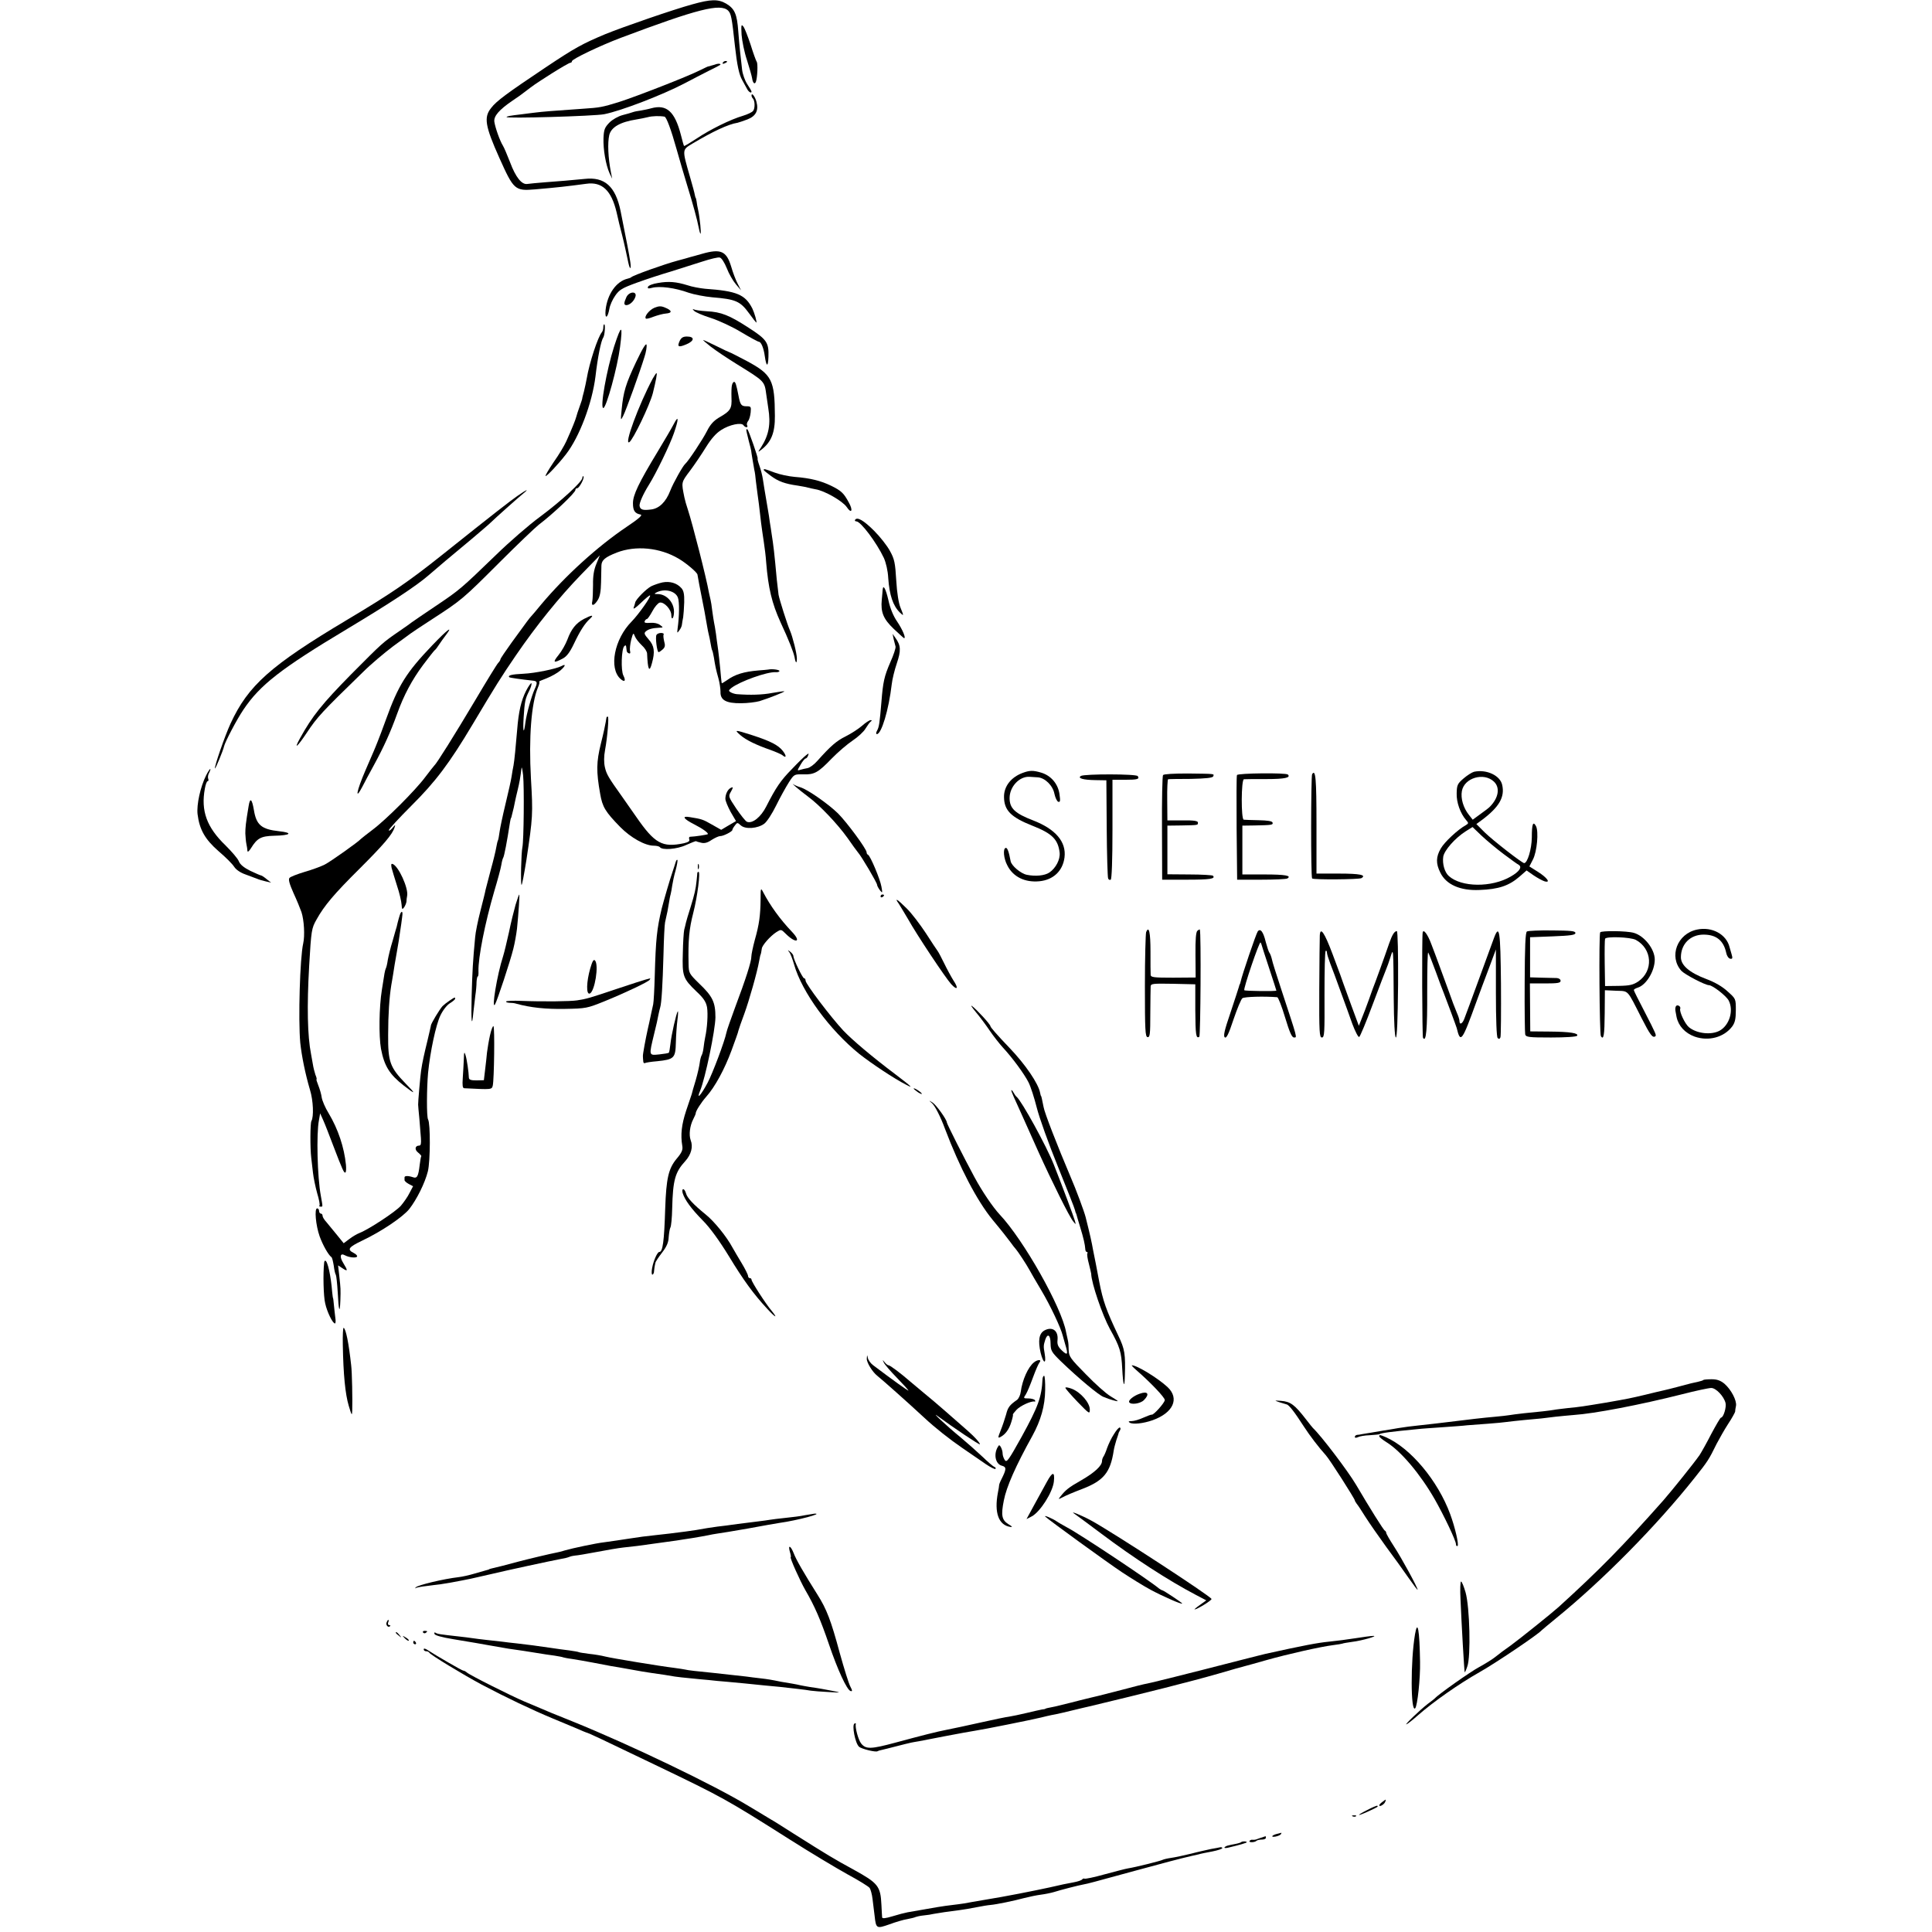 <?xml version="1.0" standalone="no"?>
<!DOCTYPE svg PUBLIC "-//W3C//DTD SVG 20010904//EN"
 "http://www.w3.org/TR/2001/REC-SVG-20010904/DTD/svg10.dtd">
<svg version="1.0" xmlns="http://www.w3.org/2000/svg"
 width="1108pt" height="1108pt" viewBox="0 0 1108 1108"
 preserveAspectRatio="xMidYMid meet">
<g transform="translate(0,1108) scale(0.1,-0.1)"
fill="#000000" stroke="none">
<path d="M3970 11055 c-112 -31 -393 -128 -499 -171 -131 -55 -175 -79 -341
-190 -221 -148 -283 -193 -314 -234 -42 -53 -34 -103 48 -286 82 -183 89 -190
205 -180 128 11 181 17 293 32 90 13 144 -37 174 -163 8 -37 22 -95 31 -128
14 -55 24 -103 37 -164 9 -40 17 -37 11 5 -8 53 -18 103 -56 294 -29 141 -91
197 -206 184 -81 -8 -141 -13 -223 -19 -47 -4 -95 -8 -106 -10 -32 -5 -67 39
-99 125 -16 41 -34 84 -41 95 -17 27 -44 103 -49 137 -4 32 27 68 103 120 26
17 61 42 77 55 46 35 43 34 148 101 54 34 102 62 108 62 5 0 9 4 9 9 0 12 161
89 280 134 441 166 572 199 616 156 17 -18 21 -37 39 -204 12 -108 24 -165 42
-195 10 -18 22 -41 28 -51 9 -17 25 -26 25 -14 0 3 -11 22 -25 43 -13 20 -26
57 -29 82 -9 76 -15 131 -22 220 -7 100 -21 130 -69 159 -46 27 -88 26 -195
-4z"/>
<path d="M4253 10880 c3 -36 16 -101 31 -145 14 -44 27 -90 29 -102 4 -29 15
-40 22 -22 9 25 12 104 5 114 -4 6 -20 49 -35 98 -16 48 -34 95 -42 105 -12
15 -13 9 -10 -48z"/>
<path d="M4145 10720 c-3 -6 1 -7 9 -4 18 7 21 14 7 14 -6 0 -13 -4 -16 -10z"/>
<path d="M4110 10713 c-8 -3 -22 -7 -30 -9 -8 -3 -16 -5 -18 -5 -1 1 -23 -10
-50 -23 -67 -34 -362 -149 -459 -180 -100 -31 -110 -33 -215 -40 -164 -11
-233 -17 -263 -21 -16 -2 -52 -6 -80 -10 -76 -9 -84 -11 -90 -16 -9 -10 506 5
560 16 97 19 335 111 461 177 43 23 106 55 139 72 33 16 62 31 64 33 9 6 -4
10 -19 6z"/>
<path d="M4310 10532 c0 -5 3 -12 7 -16 13 -12 14 -58 2 -72 -6 -8 -32 -20
-58 -28 -72 -21 -189 -79 -265 -130 -38 -25 -71 -45 -73 -43 -2 2 -10 31 -18
63 -35 135 -82 177 -170 153 -17 -5 -44 -10 -60 -13 -17 -2 -37 -6 -45 -9 -8
-3 -35 -11 -59 -17 -26 -7 -58 -25 -76 -43 -27 -28 -32 -40 -34 -90 -2 -65 13
-152 35 -201 l15 -31 -7 35 c-17 87 -20 170 -10 215 11 45 61 75 156 90 19 3
49 9 65 13 25 7 69 8 96 3 11 -2 38 -75 69 -186 17 -60 44 -153 60 -205 34
-110 59 -202 67 -245 3 -16 7 -32 10 -35 6 -6 -3 88 -13 135 -4 17 -8 39 -9
50 -2 11 -4 20 -5 20 -1 0 -3 7 -5 16 -1 9 -14 57 -28 105 -46 160 -46 154 15
191 116 69 205 111 258 119 7 2 33 10 56 19 49 19 66 51 52 102 -8 30 -28 55
-28 35z"/>
<path d="M4025 9624 c-27 -8 -57 -16 -65 -18 -8 -3 -42 -12 -75 -21 -78 -21
-254 -84 -265 -95 -3 -3 -12 -6 -20 -8 -65 -15 -117 -88 -127 -180 -5 -55 12
-48 22 8 3 19 18 53 33 74 23 34 40 44 122 74 52 19 140 48 195 64 55 17 137
43 183 58 46 15 91 26 100 23 10 -2 27 -29 40 -61 12 -32 36 -73 52 -92 l30
-35 -19 37 c-11 20 -28 65 -38 100 -27 89 -60 103 -168 72z"/>
<path d="M3773 9457 c-28 -4 -54 -14 -57 -22 -3 -10 2 -11 22 -6 44 12 132 1
212 -28 30 -10 91 -22 135 -26 134 -11 160 -22 211 -92 21 -29 40 -53 41 -53
6 0 -10 55 -22 80 -41 81 -89 101 -272 114 -29 3 -74 11 -100 20 -65 20 -108
24 -170 13z"/>
<path d="M3592 9375 c-15 -33 -15 -45 1 -45 19 1 43 23 51 48 11 34 -37 31
-52 -3z"/>
<path d="M3753 9315 c-30 -13 -60 -51 -49 -62 3 -3 23 2 45 11 22 8 54 17 71
18 37 3 34 18 -6 34 -23 10 -36 9 -61 -1z"/>
<path d="M3980 9298 c8 -9 51 -27 95 -41 44 -14 123 -50 174 -81 52 -31 98
-56 103 -56 13 0 28 -37 34 -82 9 -63 19 -65 21 -5 3 82 -9 100 -113 167 -111
72 -158 91 -241 95 -35 2 -68 7 -75 11 -7 4 -6 0 2 -8z"/>
<path d="M3460 9202 c0 -10 -4 -22 -8 -27 -23 -26 -72 -176 -87 -265 -3 -19
-11 -53 -16 -75 -6 -22 -11 -41 -10 -42 0 -2 -7 -22 -15 -45 -9 -24 -17 -50
-19 -58 -4 -16 -24 -67 -57 -140 -11 -25 -44 -80 -74 -122 -29 -43 -49 -78
-45 -78 9 0 73 68 117 125 77 99 150 293 169 446 13 112 32 206 45 224 8 12
13 75 5 75 -3 0 -5 -8 -5 -18z"/>
<path d="M3522 9093 c-43 -134 -82 -353 -62 -353 17 0 81 234 96 350 17 131 8
132 -34 3z"/>
<path d="M3898 9125 c-16 -35 -7 -39 40 -19 46 20 46 44 1 44 -22 0 -32 -7
-41 -25z"/>
<path d="M4076 9092 c27 -21 94 -66 149 -100 163 -101 159 -97 170 -177 4 -28
9 -61 11 -75 15 -92 4 -154 -41 -225 -20 -30 -20 -30 0 -15 58 44 80 98 79
195 -1 205 -17 237 -160 314 -53 28 -98 51 -101 51 -2 0 -36 16 -74 35 -39 19
-73 35 -76 35 -3 0 16 -17 43 -38z"/>
<path d="M3648 9004 c-60 -127 -73 -171 -83 -274 -6 -63 -6 -64 9 -35 16 31
96 253 122 338 9 27 14 58 12 69 -2 14 -23 -20 -60 -98z"/>
<path d="M3743 8908 c-80 -150 -166 -383 -134 -364 22 14 117 212 135 281 18
73 26 115 21 115 -3 0 -12 -15 -22 -32z"/>
<path d="M4198 8872 c-3 -9 -4 -42 -3 -72 3 -63 -5 -77 -72 -115 -31 -19 -50
-40 -69 -78 -23 -46 -107 -173 -124 -187 -14 -12 -69 -110 -86 -154 -25 -65
-64 -103 -111 -108 -46 -6 -61 -1 -65 20 -3 16 20 68 55 124 40 64 119 227
142 294 28 81 28 108 -1 52 -9 -18 -50 -88 -91 -156 -111 -183 -143 -251 -143
-298 0 -43 11 -59 44 -65 13 -3 -11 -24 -81 -71 -166 -112 -350 -279 -488
-443 -27 -33 -54 -65 -60 -71 -11 -12 -16 -19 -110 -148 -36 -50 -65 -93 -65
-97 0 -4 -6 -14 -13 -21 -7 -7 -66 -103 -131 -213 -119 -200 -223 -366 -235
-375 -3 -3 -26 -32 -51 -65 -57 -77 -228 -248 -305 -305 -33 -25 -62 -48 -65
-51 -13 -16 -178 -133 -209 -148 -20 -10 -71 -29 -113 -41 -43 -13 -82 -28
-88 -35 -7 -9 0 -34 23 -86 19 -41 39 -90 46 -110 15 -46 20 -135 10 -179 -19
-82 -29 -436 -17 -570 8 -75 28 -176 56 -271 19 -62 22 -154 8 -178 -7 -11 -8
-152 -1 -211 2 -19 7 -58 10 -86 3 -28 14 -81 24 -117 11 -36 17 -68 13 -71
-3 -3 0 -6 6 -6 14 0 14 -6 2 62 -20 106 -26 357 -11 433 l7 40 18 -40 c10
-22 35 -87 57 -145 54 -141 62 -159 70 -154 4 2 5 22 3 44 -10 100 -45 205
-99 295 -20 32 -37 73 -40 91 -2 17 -11 48 -19 68 -8 20 -13 36 -11 36 3 0 0
12 -6 26 -5 15 -12 42 -15 62 -3 19 -8 44 -10 56 -21 106 -24 276 -11 506 12
207 14 216 42 266 45 81 101 147 249 294 137 137 186 194 199 235 6 17 4 17
-13 -4 -11 -13 -20 -18 -20 -12 0 6 58 69 128 139 140 139 219 244 352 467
136 228 161 268 249 397 117 171 248 333 374 463 l107 110 -20 -49 c-14 -34
-20 -69 -19 -120 0 -39 -2 -81 -4 -93 -8 -31 9 -29 30 4 13 19 19 50 20 103 1
41 2 85 2 97 1 31 22 48 88 74 109 42 247 29 355 -35 43 -25 108 -80 108 -92
0 -4 14 -78 40 -209 5 -27 12 -66 15 -85 3 -19 8 -42 10 -50 2 -8 7 -30 10
-49 3 -19 7 -37 9 -40 2 -3 7 -22 10 -41 8 -51 12 -70 26 -120 7 -25 12 -60
12 -77 -2 -48 32 -67 118 -66 36 0 84 6 106 12 54 17 145 53 142 56 -2 2 -33
-3 -69 -9 -56 -11 -127 -13 -204 -7 -11 1 -27 6 -35 11 -13 8 -12 11 5 25 50
38 205 93 253 90 12 -1 22 2 22 7 0 7 -42 13 -65 8 -5 -1 -30 -3 -55 -5 -83
-7 -134 -22 -181 -56 -16 -11 -29 -19 -30 -17 -1 2 -2 17 -4 33 -5 64 -17 167
-20 183 -1 9 -6 40 -9 67 -4 28 -9 57 -11 65 -2 8 -6 38 -10 65 -3 28 -8 57
-10 65 -2 8 -6 26 -9 40 -16 90 -94 394 -121 477 -8 23 -17 55 -20 70 -18 89
-19 85 32 153 27 36 68 97 92 136 30 48 57 79 87 98 48 31 117 45 128 27 4 -6
12 -11 17 -11 6 0 7 5 4 10 -4 6 -1 17 5 25 7 8 13 30 15 50 3 33 2 35 -25 35
-29 0 -35 9 -45 62 -12 61 -17 78 -25 78 -4 0 -10 -8 -12 -18z"/>
<path d="M4280 8614 c0 -5 7 -33 14 -62 8 -29 14 -55 14 -57 0 -6 13 -82 18
-110 3 -11 7 -40 9 -65 3 -25 7 -56 9 -70 4 -25 11 -81 21 -170 3 -25 10 -72
15 -105 5 -33 12 -87 14 -120 12 -148 33 -235 82 -343 48 -103 75 -172 81
-202 6 -35 13 -38 13 -6 0 28 -24 124 -40 161 -15 34 -60 176 -65 204 -2 14
-6 53 -10 86 -14 153 -19 196 -30 265 -2 14 -6 43 -10 65 -3 23 -7 50 -9 60
-2 11 -7 40 -11 65 -4 25 -9 54 -11 65 -2 10 -6 36 -9 57 -3 21 -12 56 -20 78
-8 22 -12 40 -10 40 5 0 -50 158 -58 167 -4 3 -7 2 -7 -3z"/>
<path d="M4380 8385 c0 -3 19 -18 42 -35 42 -31 81 -45 153 -55 22 -4 48 -8
57 -11 10 -3 30 -7 45 -10 52 -8 156 -68 179 -102 28 -42 38 -19 11 28 -28 52
-43 66 -100 94 -60 29 -120 44 -209 51 -35 3 -87 14 -116 25 -56 21 -62 23
-62 15z"/>
<path d="M3340 8340 c0 -22 -121 -133 -242 -223 -63 -46 -177 -145 -254 -220
-201 -194 -206 -199 -349 -295 -71 -48 -132 -89 -135 -92 -3 -3 -34 -25 -69
-49 -99 -68 -95 -65 -278 -249 -165 -168 -222 -238 -293 -367 -38 -69 -14 -48
41 35 58 87 84 116 321 346 45 45 124 111 173 148 50 36 95 69 100 73 6 5 62
42 125 83 167 108 177 117 385 325 105 105 206 201 224 215 81 61 211 184 211
200 0 6 4 10 10 10 12 0 44 60 36 68 -3 3 -6 -1 -6 -8z"/>
<path d="M2969 8237 c-47 -33 -126 -94 -438 -343 -191 -152 -288 -218 -541
-369 -439 -262 -567 -376 -668 -595 -32 -69 -95 -251 -89 -257 3 -3 48 106 52
127 6 26 73 154 111 210 95 142 216 236 595 463 245 147 397 247 466 307 42
37 136 116 247 208 54 46 104 88 110 95 22 22 160 145 186 166 38 31 21 24
-31 -12z"/>
<path d="M4904 8099 c-3 -5 0 -9 7 -9 25 0 116 -121 158 -210 12 -27 23 -73
25 -115 7 -98 27 -159 67 -198 23 -22 23 -20 3 29 -10 24 -20 84 -24 155 -6
101 -10 122 -36 169 -16 30 -57 82 -91 116 -60 60 -97 81 -109 63z"/>
<path d="M3800 7740 c-19 -4 -48 -14 -65 -22 -30 -16 -88 -75 -92 -93 -1 -6
-5 -19 -9 -30 -4 -12 12 -1 41 27 27 26 51 46 53 43 7 -6 -65 -108 -106 -150
-99 -100 -131 -267 -64 -328 24 -22 33 -12 17 19 -15 29 -11 152 5 168 7 7 10
6 11 -2 1 -7 2 -17 3 -24 0 -6 6 -13 13 -15 7 -3 10 3 6 15 -2 10 1 39 7 63
11 41 13 42 21 20 5 -13 23 -36 39 -51 17 -15 30 -36 31 -47 4 -96 13 -113 28
-56 18 65 14 99 -19 136 -26 30 -28 36 -15 47 15 12 35 18 75 20 25 1 25 1 5
16 -12 9 -34 14 -56 12 -26 -2 -35 0 -32 9 3 7 9 13 13 13 4 0 18 20 31 44 13
25 32 47 42 50 25 6 67 -39 67 -72 0 -30 13 -21 15 11 5 57 -40 110 -93 110
-19 0 -22 1 -10 8 47 26 112 11 126 -29 9 -25 8 -107 -2 -177 -3 -27 -3 -28
10 -10 8 10 15 26 15 34 1 9 4 27 7 41 2 14 5 53 6 86 1 47 -3 67 -17 82 -25
28 -65 40 -107 32z"/>
<path d="M5062 7698 c0 -7 -3 -33 -5 -57 -7 -72 9 -111 69 -168 31 -29 57 -53
59 -53 12 0 -9 49 -39 94 -23 33 -41 77 -51 124 -15 65 -30 93 -33 60z"/>
<path d="M3348 7530 c-45 -24 -72 -58 -94 -118 -10 -26 -32 -66 -51 -89 -35
-43 -29 -48 24 -20 23 12 41 36 64 84 35 74 63 118 93 145 25 23 10 22 -36 -2z"/>
<path d="M2477 7377 c-148 -155 -193 -228 -263 -422 -20 -55 -41 -111 -47
-125 -6 -14 -11 -27 -12 -30 -2 -6 -9 -22 -60 -140 -50 -116 -61 -176 -17 -92
10 20 41 78 68 127 55 101 94 187 131 290 39 109 86 196 149 281 33 44 63 82
67 85 5 3 16 18 25 32 9 14 27 39 40 56 44 58 7 30 -81 -62z"/>
<path d="M3765 7439 c-8 -12 3 -99 12 -99 4 0 14 7 24 16 13 12 15 22 8 46 -4
17 -6 35 -3 39 3 5 -4 9 -15 9 -11 0 -23 -5 -26 -11z"/>
<path d="M5125 7415 c4 -16 9 -36 11 -43 2 -8 -11 -48 -30 -90 -35 -81 -42
-113 -51 -227 -10 -119 -13 -144 -25 -165 -6 -11 -7 -20 -1 -20 26 0 68 139
85 285 3 28 16 82 29 120 25 74 24 103 -8 147 l-16 23 6 -30z"/>
<path d="M3220 7260 c-31 -16 -151 -41 -219 -44 -65 -3 -91 -9 -80 -20 3 -3
66 -12 139 -20 22 -3 23 -12 6 -49 -18 -40 -46 -139 -53 -192 -9 -71 -15 -53
-10 30 6 92 9 108 32 153 9 18 15 37 13 43 -2 5 -16 -14 -31 -43 -28 -55 -43
-120 -51 -223 -8 -96 -16 -178 -21 -205 -3 -14 -8 -42 -11 -63 -3 -21 -19 -92
-35 -158 -16 -66 -31 -138 -34 -160 -3 -23 -7 -44 -9 -48 -2 -3 -7 -22 -10
-41 -3 -19 -17 -77 -31 -127 -13 -51 -27 -103 -30 -115 -2 -13 -16 -68 -30
-123 -14 -55 -28 -122 -30 -150 -13 -138 -16 -192 -20 -334 -4 -149 1 -194 10
-95 3 27 8 69 11 94 4 25 7 60 7 78 1 17 4 32 7 32 3 0 5 13 4 30 -2 78 37
275 91 460 19 63 37 130 40 149 3 19 8 38 11 42 6 10 22 93 39 204 2 11 4 21
5 23 2 1 3 5 4 10 10 37 17 70 20 87 2 11 9 40 15 65 10 41 15 70 22 125 1 11
5 -7 9 -40 7 -68 4 -377 -4 -414 -7 -32 -11 -209 -5 -216 3 -2 15 62 28 143
37 246 38 263 26 467 -13 236 2 430 40 522 8 18 11 33 7 34 -4 0 16 9 43 19
28 11 63 31 79 45 30 26 33 40 6 25z"/>
<path d="M3479 6968 c-1 -2 -3 -14 -5 -28 -2 -14 -14 -70 -28 -125 -26 -105
-27 -159 -4 -288 13 -75 29 -102 115 -190 60 -61 142 -107 192 -107 16 0 32
-4 35 -8 12 -19 98 -13 151 12 29 13 55 23 57 22 2 -2 15 -6 29 -9 19 -5 37 0
60 16 19 12 41 22 49 22 17 -1 70 26 70 35 0 4 6 15 14 25 14 19 15 19 35 1
26 -23 96 -18 134 10 15 11 45 57 68 104 23 47 56 106 73 133 30 47 32 47 81
46 65 -2 86 9 165 91 36 37 90 83 120 103 30 20 64 51 74 69 11 18 24 36 30
40 7 5 7 8 -1 8 -7 0 -30 -15 -50 -33 -21 -18 -63 -45 -93 -60 -53 -26 -87
-56 -162 -140 -18 -21 -43 -39 -56 -42 -13 -2 -32 -7 -43 -10 -18 -6 -18 -5 2
29 11 20 25 36 29 36 4 0 11 7 14 16 6 15 4 15 -11 3 -10 -7 -47 -43 -81 -79
-65 -66 -92 -106 -147 -214 -31 -62 -80 -101 -111 -89 -8 3 -35 37 -61 75 -46
69 -47 71 -31 98 13 24 14 28 2 23 -19 -7 -34 -36 -34 -64 0 -12 14 -45 30
-75 l31 -53 -43 -25 -42 -25 -53 30 c-52 30 -59 32 -128 43 -47 8 -36 -10 27
-42 49 -25 83 -50 77 -56 -3 -3 -73 -14 -103 -15 -4 -1 -6 -7 -3 -15 4 -10 -6
-16 -31 -22 -124 -26 -167 -2 -273 151 -27 39 -65 93 -84 120 -75 105 -87 125
-96 165 -6 27 -6 62 1 99 14 76 23 191 16 191 -3 0 -7 -1 -7 -2z"/>
<path d="M4246 6864 c32 -28 92 -57 173 -85 30 -11 60 -24 68 -30 23 -20 25
-4 2 25 -26 33 -71 56 -176 90 -101 32 -103 32 -67 0z"/>
<path d="M1182 6633 c-33 -66 -55 -168 -49 -222 11 -89 43 -145 121 -213 39
-33 79 -73 89 -89 11 -17 36 -34 65 -44 26 -10 56 -21 67 -25 11 -5 33 -11 50
-15 l30 -7 -27 21 c-14 12 -29 21 -33 21 -3 0 -30 12 -60 26 -36 18 -58 36
-65 54 -6 16 -41 56 -76 91 -108 104 -143 198 -119 327 4 23 11 42 16 42 5 0
6 6 3 14 -3 8 -1 24 6 35 6 12 8 21 6 21 -3 0 -14 -17 -24 -37z"/>
<path d="M5864 6647 c-67 -25 -107 -78 -106 -138 1 -77 40 -116 164 -165 112
-44 146 -78 155 -154 4 -39 -22 -89 -59 -114 -27 -18 -80 -23 -129 -13 -35 7
-88 52 -93 78 -10 54 -19 80 -29 76 -16 -5 -11 -61 10 -100 33 -66 101 -99
184 -91 80 8 134 59 144 137 11 89 -51 162 -180 212 -104 40 -135 69 -135 128
0 66 57 126 115 122 11 -1 32 -2 47 -3 41 -3 86 -47 95 -94 5 -23 15 -44 22
-46 11 -4 13 5 7 44 -8 58 -48 106 -105 123 -47 14 -67 13 -107 -2z"/>
<path d="M8454 6654 c-12 -3 -39 -20 -60 -38 -35 -30 -39 -38 -40 -85 -2 -52
21 -116 54 -154 15 -17 15 -19 -1 -29 -46 -25 -124 -98 -144 -134 -28 -48 -29
-86 -3 -138 33 -69 114 -105 225 -100 110 4 169 24 230 77 l40 35 40 -28 c22
-15 50 -30 62 -34 39 -12 17 20 -37 54 l-49 31 20 39 c24 45 34 161 18 192
-17 31 -24 13 -24 -65 -1 -67 -25 -147 -44 -147 -13 1 -179 130 -226 176 l-48
48 34 25 c97 73 130 130 114 200 -12 54 -90 90 -161 75z m113 -56 c37 -34 28
-93 -22 -144 -5 -6 -30 -25 -54 -42 l-45 -33 -22 28 c-32 40 -48 95 -40 137
14 75 125 108 183 54z m55 -415 c40 -30 80 -59 88 -63 21 -13 3 -39 -46 -67
-110 -64 -283 -62 -355 3 -24 21 -38 70 -32 111 6 36 67 106 128 145 l40 25
52 -50 c29 -27 85 -74 125 -104z"/>
<path d="M6670 6635 c-4 -5 -7 -143 -6 -305 l1 -295 143 0 c131 0 165 5 148
23 -4 3 -64 7 -134 7 l-127 1 0 139 0 140 80 1 c99 2 95 1 95 17 0 9 -23 13
-87 12 l-88 0 -1 118 c-1 64 2 117 5 118 3 1 62 2 130 2 89 2 126 6 129 15 5
15 14 14 -146 16 -79 0 -137 -3 -142 -9z"/>
<path d="M7094 6635 c-3 -6 -3 -143 -2 -305 l3 -295 138 0 c76 0 143 3 150 7
26 16 -11 23 -131 23 l-127 0 0 140 0 140 70 1 c101 2 107 3 103 17 -3 8 -29
12 -79 13 -41 1 -79 2 -86 3 -16 1 -15 231 1 232 6 1 64 1 129 1 106 0 141 8
123 26 -11 11 -288 8 -292 -3z"/>
<path d="M7525 6640 c-7 -12 -8 -590 0 -598 8 -8 270 -6 283 2 30 18 -9 26
-129 26 l-129 0 0 284 c0 260 -5 318 -25 286z"/>
<path d="M6199 6630 c-21 -13 12 -23 84 -24 l62 -1 2 -274 c1 -151 5 -281 8
-288 2 -8 9 -11 15 -8 6 4 10 110 10 289 l0 284 71 0 c74 0 85 4 74 21 -7 13
-305 13 -326 1z"/>
<path d="M4562 6569 c15 -13 48 -40 74 -59 66 -49 165 -153 224 -235 27 -39
54 -76 60 -83 20 -22 110 -175 110 -186 0 -6 8 -20 16 -31 15 -19 16 -18 9 20
-7 42 -64 178 -77 183 -5 2 -8 8 -8 14 0 19 -113 172 -164 223 -55 54 -175
138 -216 150 -14 4 -32 12 -40 17 -8 6 -3 0 12 -13z"/>
<path d="M1426 6458 c-17 -101 -19 -125 -19 -158 1 -19 3 -46 6 -60 3 -14 6
-32 6 -40 1 -9 9 -2 20 15 36 58 57 70 133 72 96 2 111 17 28 26 -101 11 -130
36 -144 122 -11 64 -22 73 -30 23z"/>
<path d="M3876 6139 c-2 -8 -11 -34 -19 -59 -14 -39 -51 -167 -62 -210 -28
-118 -34 -175 -40 -385 -2 -77 -6 -151 -9 -165 -3 -14 -8 -36 -11 -50 -11 -52
-15 -71 -19 -87 -14 -63 -30 -150 -29 -160 0 -7 1 -20 2 -29 0 -8 4 -13 9 -11
4 3 36 8 72 11 96 10 104 18 106 107 1 41 5 99 9 129 4 30 5 53 2 50 -8 -9
-37 -136 -42 -186 -3 -26 -7 -49 -9 -51 -2 -3 -27 -7 -55 -10 -61 -6 -60 -9
-30 116 12 47 23 97 25 111 3 14 7 32 10 42 8 25 14 127 19 303 2 88 6 171 9
185 13 57 17 77 22 110 3 19 7 42 10 51 2 9 7 32 9 50 3 19 11 59 20 89 8 30
12 56 10 58 -3 3 -6 -1 -9 -9z"/>
<path d="M2246 6102 c4 -15 18 -61 31 -102 14 -41 25 -90 26 -108 2 -28 4 -30
15 -15 6 9 12 24 13 32 0 9 2 24 4 34 8 43 -49 169 -83 182 -9 3 -10 -3 -6
-23z"/>
<path d="M4002 6110 c0 -14 2 -19 5 -12 2 6 2 18 0 25 -3 6 -5 1 -5 -13z"/>
<path d="M3999 6073 c0 -5 -2 -24 -4 -43 -5 -50 -11 -76 -35 -154 -12 -38 -24
-77 -26 -87 -2 -11 -7 -29 -10 -41 -3 -13 -7 -73 -8 -135 -4 -131 1 -145 78
-219 42 -39 55 -60 61 -91 6 -39 1 -119 -11 -173 -3 -14 -7 -40 -9 -58 -2 -18
-7 -38 -11 -44 -4 -7 -9 -26 -11 -43 -2 -17 -12 -62 -23 -100 -12 -39 -22 -74
-23 -80 -2 -5 -16 -48 -32 -95 -26 -79 -33 -138 -22 -202 4 -22 -3 -39 -33
-74 -46 -56 -59 -111 -65 -284 -6 -192 -14 -250 -34 -250 -11 0 -33 -49 -41
-92 -4 -21 -3 -38 1 -38 5 0 10 9 10 20 1 11 3 25 4 30 1 6 3 14 4 19 0 4 17
30 37 56 27 35 38 59 39 91 2 23 6 48 10 55 4 6 9 55 10 109 4 163 17 208 75
271 34 38 46 82 31 120 -11 31 -5 82 15 121 8 15 14 30 14 33 -1 12 31 62 60
95 50 56 105 157 145 265 20 55 39 106 40 115 2 8 17 52 34 97 27 74 74 239
85 303 3 14 5 27 6 30 4 8 7 24 9 40 2 19 48 71 83 94 27 17 28 17 53 -8 59
-59 94 -50 37 10 -68 71 -126 152 -165 227 -14 27 -15 25 -15 -40 -1 -93 -8
-145 -33 -233 -11 -41 -20 -84 -20 -96 1 -26 -33 -132 -93 -291 -25 -68 -48
-133 -50 -145 -10 -50 -80 -236 -108 -288 -39 -73 -66 -101 -43 -46 30 72 87
348 88 421 0 88 -16 121 -95 196 -56 55 -58 59 -59 110 -3 137 3 201 27 294
24 94 42 235 30 235 -4 0 -6 -3 -7 -7z"/>
<path d="M2957 5892 c-9 -32 -27 -103 -38 -158 -12 -54 -27 -117 -34 -139 -34
-104 -68 -311 -46 -275 12 20 87 246 105 319 8 31 17 82 21 115 9 89 16 196
13 196 -2 0 -11 -26 -21 -58z"/>
<path d="M5050 5939 c0 -5 5 -7 10 -4 6 3 10 8 10 11 0 2 -4 4 -10 4 -5 0 -10
-5 -10 -11z"/>
<path d="M5154 5898 c8 -13 32 -52 53 -88 50 -90 216 -339 248 -374 35 -38 44
-25 13 21 -13 21 -37 65 -53 98 -16 33 -33 65 -37 70 -5 6 -35 52 -68 103 -33
50 -82 115 -110 142 -53 53 -73 65 -46 28z"/>
<path d="M2297 5843 c-4 -7 -16 -50 -22 -78 -2 -5 -12 -41 -23 -80 -12 -38
-24 -88 -28 -110 -3 -22 -8 -43 -11 -48 -2 -4 -6 -17 -8 -30 -2 -12 -9 -54
-15 -94 -16 -99 -18 -265 -5 -338 19 -99 49 -147 131 -211 68 -53 71 -50 11
11 -91 94 -102 125 -101 280 0 118 7 217 18 285 3 14 7 43 11 65 3 22 12 76
20 120 8 44 17 100 20 125 4 25 9 60 11 78 5 30 1 42 -9 25z"/>
<path d="M9733 5749 c-114 -23 -164 -155 -90 -237 20 -21 136 -82 158 -82 20
0 99 -61 113 -88 30 -58 4 -142 -52 -173 -48 -26 -131 -17 -176 20 -23 19 -56
90 -50 106 3 7 -2 15 -10 18 -15 6 -22 -11 -16 -38 1 -5 3 -18 5 -27 11 -52
49 -93 104 -113 80 -28 168 -4 215 58 16 22 21 43 21 94 0 65 0 65 -47 107
-30 28 -73 53 -124 72 -95 36 -144 78 -144 124 0 76 54 130 130 130 73 0 115
-34 130 -105 3 -16 13 -31 22 -33 14 -3 16 2 8 28 -5 17 -10 34 -11 38 -18 74
-101 119 -186 101z"/>
<path d="M6573 5734 c-3 -10 -7 -148 -7 -308 0 -255 2 -291 15 -294 14 -2 16
16 16 135 1 76 1 146 2 156 1 16 12 17 128 15 l128 -3 0 -147 c1 -144 4 -166
23 -154 7 4 11 597 3 615 0 2 -7 -1 -14 -7 -8 -7 -12 -47 -11 -139 l1 -129
-129 -1 c-111 0 -128 2 -129 16 -1 9 -1 69 -1 134 0 110 -9 151 -25 111z"/>
<path d="M7213 5738 c-9 -12 -90 -250 -98 -288 -2 -8 -4 -15 -5 -15 -1 0 -3
-7 -5 -15 -2 -8 -24 -74 -48 -147 -35 -102 -42 -134 -33 -142 9 -8 22 17 50
102 21 62 44 117 51 122 11 9 126 12 200 6 6 -1 26 -53 45 -116 26 -86 39
-115 51 -115 19 0 22 -13 -71 270 -28 85 -54 166 -56 180 -3 13 -9 29 -13 35
-5 5 -14 34 -22 63 -14 59 -31 80 -46 60z m22 -76 c1 -4 20 -64 43 -133 23
-70 42 -128 42 -130 0 -5 -179 -3 -184 2 -7 7 86 280 93 274 3 -4 6 -10 6 -13z"/>
<path d="M8757 5738 c-9 -5 -12 -88 -13 -290 -1 -156 1 -291 3 -300 4 -16 20
-18 148 -18 82 0 146 4 150 10 9 15 -40 23 -158 24 l-111 1 -1 138 -1 137 88
0 c72 0 88 3 88 15 0 9 -10 15 -22 16 -13 0 -52 1 -88 2 l-65 2 0 115 0 115
130 5 c103 4 130 8 130 19 0 12 -25 14 -133 15 -74 1 -139 -2 -145 -6z"/>
<path d="M7569 5713 c-1 -15 -2 -153 -3 -305 -1 -251 1 -278 15 -278 15 0 16
25 15 246 0 135 2 248 7 251 4 2 7 -2 7 -10 0 -8 9 -36 19 -63 11 -27 37 -98
59 -159 22 -60 53 -145 68 -188 16 -42 33 -76 39 -74 5 2 40 86 78 188 38 101
73 193 78 204 5 11 15 40 23 65 17 55 17 64 19 -235 1 -135 6 -222 12 -225 7
-3 11 102 13 303 1 175 -2 307 -7 307 -14 0 -27 -21 -44 -70 -22 -65 -86 -242
-94 -260 -3 -8 -7 -19 -9 -25 -1 -5 -18 -50 -36 -99 l-35 -89 -44 119 c-24 65
-44 121 -45 124 -6 19 -21 60 -62 169 -47 125 -71 159 -73 104z"/>
<path d="M8159 5732 c-5 -29 -3 -596 2 -604 18 -29 25 49 24 264 0 131 2 232
6 225 4 -7 24 -57 44 -112 20 -55 40 -109 45 -120 13 -33 71 -189 74 -200 22
-91 30 -80 115 155 17 47 49 132 71 190 l39 105 0 -249 c0 -156 4 -253 10
-259 7 -7 12 -6 16 4 3 8 4 147 3 308 -3 307 -9 345 -41 259 -9 -24 -48 -131
-87 -238 -39 -107 -76 -207 -82 -222 -11 -30 -28 -38 -28 -13 0 8 -7 29 -15
47 -8 18 -31 78 -50 133 -20 55 -45 123 -55 150 -10 28 -29 78 -42 112 -20 54
-45 88 -49 65z"/>
<path d="M9177 5733 c-8 -14 -4 -582 4 -595 16 -26 21 5 22 132 l1 131 65 -3
c73 -3 60 11 146 -158 48 -94 62 -113 77 -104 9 6 7 11 -62 145 -33 63 -60
117 -60 121 0 4 10 10 23 14 48 15 97 95 97 161 0 60 -60 136 -120 153 -41 12
-187 13 -193 3z m204 -43 c95 -51 103 -178 14 -239 -29 -19 -48 -24 -112 -25
l-78 -1 -2 130 c-1 72 0 135 2 141 5 15 145 10 176 -6z"/>
<path d="M4526 5620 c7 -8 19 -40 28 -71 45 -159 204 -376 375 -514 70 -55
199 -141 266 -175 45 -24 37 -15 -55 55 -142 107 -250 199 -303 254 -71 76
-217 268 -217 287 0 8 -4 14 -9 14 -8 0 -61 109 -61 128 0 5 -8 16 -17 23 -16
12 -17 12 -7 -1z"/>
<path d="M3385 5526 c-22 -77 -24 -151 -3 -144 29 10 54 166 30 190 -8 8 -15
-5 -27 -46z"/>
<path d="M3705 5463 c-11 -3 -87 -27 -170 -55 -155 -52 -168 -56 -225 -65 -37
-6 -192 -8 -322 -3 -43 2 -81 0 -85 -3 -3 -4 5 -7 18 -8 13 0 31 -2 39 -5 83
-23 171 -32 280 -30 121 2 128 4 225 43 123 50 253 112 261 124 3 5 4 8 2 8
-2 -1 -12 -3 -23 -6z"/>
<path d="M2579 5342 c-14 -9 -33 -24 -41 -32 -16 -17 -67 -101 -67 -112 -1 -5
-1 -9 -2 -10 0 -2 -2 -10 -4 -18 -2 -8 -8 -35 -14 -60 -16 -65 -30 -126 -36
-170 -4 -25 -18 -184 -17 -195 0 -5 3 -41 7 -80 3 -38 7 -89 9 -112 2 -31 0
-43 -10 -43 -24 0 -28 -23 -6 -40 12 -10 20 -19 18 -21 -2 -2 -6 -24 -9 -49
-8 -68 -15 -80 -40 -71 -27 9 -47 8 -47 -1 0 -5 0 -12 0 -16 0 -5 11 -15 24
-22 l25 -13 -20 -38 c-10 -21 -33 -54 -50 -74 -31 -35 -185 -136 -237 -156
-15 -6 -41 -21 -59 -35 l-32 -24 -38 47 c-21 26 -48 59 -60 73 -13 14 -23 30
-23 37 0 7 -4 13 -10 13 -5 0 -10 7 -10 15 0 8 -5 15 -11 15 -17 0 -8 -98 14
-160 18 -50 50 -107 68 -120 4 -3 9 -24 13 -48 3 -24 8 -48 12 -53 3 -5 8 -51
11 -102 5 -105 12 -126 15 -46 2 67 2 66 -6 140 l-7 62 26 -17 c30 -20 31 -14
4 30 -23 37 -18 60 9 45 24 -13 66 -17 70 -7 2 5 -7 14 -19 20 -40 20 -31 33
48 71 110 52 233 135 270 181 43 55 90 149 107 217 14 58 15 274 1 297 -9 14
-8 178 0 267 12 121 45 277 71 330 15 31 38 60 55 70 16 10 29 21 29 25 0 11
-1 10 -31 -10z"/>
<path d="M5597 5275 c23 -27 59 -76 80 -107 21 -31 55 -74 74 -95 55 -59 124
-153 148 -201 12 -24 33 -89 47 -145 14 -56 68 -207 121 -337 52 -129 97 -242
98 -250 2 -8 4 -16 5 -17 2 -2 3 -6 4 -10 1 -5 10 -35 20 -68 21 -68 28 -102
30 -127 0 -10 4 -18 9 -18 4 0 6 -4 3 -8 -3 -5 1 -32 9 -61 7 -28 13 -54 13
-56 1 -53 64 -237 107 -316 58 -104 66 -131 71 -229 5 -95 13 -118 15 -44 4
130 0 156 -38 235 -69 146 -87 196 -109 309 -8 41 -16 86 -19 100 -3 14 -10
50 -16 80 -8 46 -18 91 -43 190 -8 32 -55 159 -86 230 -76 179 -150 369 -155
401 -9 46 -13 64 -15 64 -1 0 -3 8 -5 18 -10 53 -84 162 -176 258 -72 75 -109
118 -109 124 0 10 -78 95 -105 115 -11 8 -1 -7 22 -35z"/>
<path d="M2810 5142 c-7 -31 -14 -75 -17 -98 -2 -23 -7 -68 -11 -100 l-7 -59
-43 -1 c-32 0 -42 4 -43 15 -1 33 -11 103 -19 129 -7 23 -9 20 -10 -23 -1 -27
-4 -76 -6 -107 -3 -43 -1 -58 8 -59 159 -8 158 -8 164 15 8 33 12 336 4 341
-4 2 -13 -21 -20 -53z"/>
<path d="M5240 4837 c0 -3 12 -12 26 -22 15 -9 23 -12 20 -6 -7 11 -46 35 -46
28z"/>
<path d="M5800 4827 c0 -8 13 -37 70 -162 15 -33 53 -118 85 -190 76 -168 178
-374 200 -400 16 -20 16 -19 9 5 -6 22 -69 191 -120 320 -42 107 -186 368
-214 390 -4 3 -12 14 -18 25 -6 11 -12 16 -12 12z"/>
<path d="M5345 4753 c17 -15 49 -77 75 -148 84 -222 183 -411 272 -520 55 -66
85 -105 103 -129 11 -16 25 -33 31 -40 11 -12 60 -86 79 -121 6 -11 36 -64 68
-117 51 -86 111 -213 122 -258 2 -8 9 -31 14 -50 18 -58 14 -66 -18 -36 -23
22 -29 35 -26 62 5 53 -30 78 -75 54 -31 -17 -38 -58 -22 -128 16 -65 34 -68
23 -4 -7 40 -7 46 4 80 13 38 30 25 30 -23 1 -42 5 -49 60 -103 102 -98 215
-192 243 -203 38 -16 82 -28 82 -24 0 2 -19 14 -42 28 -24 14 -87 70 -140 125
-89 90 -98 103 -99 138 0 21 -2 46 -4 54 -2 8 -7 31 -11 50 -25 142 -244 530
-381 675 -39 42 -101 133 -145 215 -61 113 -158 305 -158 313 0 16 -61 101
-82 114 -23 14 -23 14 -3 -4z"/>
<path d="M3915 4238 c12 -39 49 -90 116 -158 41 -41 95 -116 149 -204 83 -137
142 -218 221 -303 46 -50 63 -58 24 -10 -34 40 -115 166 -115 178 0 5 -4 9
-10 9 -5 0 -10 6 -10 13 0 6 -16 39 -36 72 -20 33 -44 74 -53 90 -33 62 -105
151 -154 190 -70 57 -107 96 -113 122 -4 13 -10 23 -16 23 -5 0 -6 -10 -3 -22z"/>
<path d="M1859 3838 c-7 -62 -4 -193 6 -233 11 -50 43 -115 56 -115 4 0 5 15
2 33 -2 17 -6 50 -8 72 -2 22 -4 40 -5 40 -1 0 -3 16 -5 35 -7 91 -26 180 -40
180 -3 0 -6 -6 -6 -12z"/>
<path d="M1966 3367 c3 -170 14 -282 34 -349 17 -57 19 -59 20 -28 2 58 -1
223 -6 260 -14 128 -30 207 -43 215 -4 2 -6 -42 -5 -98z"/>
<path d="M4971 3288 c-1 -22 32 -76 60 -98 30 -24 173 -151 269 -240 62 -58
147 -125 220 -175 47 -32 107 -73 134 -92 27 -18 52 -31 55 -27 3 4 1 9 -6 11
-6 2 -38 29 -70 60 -32 30 -87 79 -123 109 -80 65 -180 159 -130 121 84 -62
240 -167 240 -160 0 5 -11 19 -24 33 -20 22 -48 47 -170 153 -60 52 -76 66
-126 107 -30 25 -66 55 -80 67 -54 47 -115 93 -124 93 -5 0 -15 8 -23 18 -13
16 -13 15 -4 -3 5 -11 39 -50 75 -87 36 -37 66 -70 66 -73 0 -4 -88 59 -202
145 -15 11 -29 30 -31 43 -4 19 -4 19 -6 -5z"/>
<path d="M5930 3267 c-34 -27 -67 -101 -76 -169 -2 -18 -12 -39 -21 -46 -43
-30 -53 -43 -63 -84 -7 -24 -20 -64 -31 -91 -17 -43 -17 -46 -1 -38 28 15 49
43 62 86 7 22 11 41 9 42 -2 1 7 13 20 27 22 24 86 53 104 48 5 -1 6 2 2 8 -3
5 -20 10 -37 10 -29 0 -30 1 -15 23 8 12 26 56 41 97 15 41 32 80 38 87 14 17
-11 17 -32 0z"/>
<path d="M6515 3224 c82 -71 165 -158 165 -173 0 -16 -66 -89 -75 -84 -3 1
-24 -7 -47 -17 -24 -11 -54 -20 -68 -20 -18 0 -21 -3 -11 -9 18 -11 77 -5 131
14 118 42 156 124 86 190 -56 52 -177 126 -205 125 -3 0 8 -12 24 -26z"/>
<path d="M5979 3173 c-5 -106 -25 -160 -120 -333 -74 -133 -85 -149 -96 -134
-7 10 -13 27 -13 38 0 22 -16 54 -22 46 -32 -42 -22 -106 18 -116 27 -7 26
-20 -2 -76 -8 -15 -14 -31 -14 -35 0 -5 -3 -24 -7 -43 -22 -116 4 -187 72
-197 14 -2 10 3 -12 16 -38 24 -43 51 -26 136 15 78 68 198 164 371 48 88 72
171 73 262 1 45 -2 82 -6 82 -4 0 -8 -8 -9 -17z"/>
<path d="M9769 3166 c-2 -3 -16 -7 -29 -10 -29 -6 -46 -10 -120 -30 -30 -8
-66 -17 -80 -20 -14 -3 -61 -14 -105 -25 -85 -20 -93 -22 -225 -45 -127 -21
-151 -25 -216 -31 -32 -4 -71 -8 -85 -11 -31 -5 -75 -10 -169 -19 -36 -4 -74
-9 -85 -11 -11 -2 -47 -6 -80 -9 -69 -6 -146 -15 -275 -31 -49 -6 -74 -9 -165
-19 -33 -3 -85 -10 -115 -15 -30 -5 -68 -12 -85 -14 -16 -3 -48 -8 -70 -12
-22 -3 -47 -8 -55 -9 -8 -2 -21 -4 -27 -4 -7 -1 -13 -6 -13 -11 0 -7 6 -7 18
-2 9 5 39 10 67 11 27 2 53 4 56 6 11 7 64 14 219 29 25 3 90 7 145 11 55 4
117 8 139 11 21 2 75 6 120 9 44 3 92 8 106 10 14 2 59 7 100 11 93 8 111 10
180 19 30 3 78 8 105 10 120 8 380 58 622 119 78 20 153 36 167 36 27 0 72
-47 82 -86 6 -24 -12 -84 -26 -84 -4 0 -28 -42 -55 -92 -26 -51 -57 -106 -68
-123 -32 -46 -159 -204 -208 -260 -234 -264 -369 -401 -600 -611 -40 -36 -217
-178 -274 -220 -22 -16 -44 -32 -50 -36 -5 -4 -23 -18 -40 -31 -16 -13 -58
-39 -91 -57 -51 -27 -236 -158 -254 -179 -3 -3 -21 -18 -42 -33 -44 -34 -137
-123 -122 -117 6 2 36 25 65 51 91 80 239 183 354 248 89 50 334 215 355 239
3 3 41 35 85 71 267 217 575 529 794 805 74 93 81 103 126 195 16 30 45 82 66
114 22 33 39 65 40 70 0 6 2 21 5 34 5 30 -28 93 -66 126 -23 19 -43 26 -74
26 -24 0 -45 -2 -47 -4z"/>
<path d="M6110 3121 c0 -5 32 -41 70 -81 68 -70 70 -71 70 -43 0 38 -52 98
-102 118 -21 8 -38 11 -38 6z"/>
<path d="M6536 3087 c-35 -12 -67 -38 -60 -49 10 -16 64 -8 84 12 35 35 23 54
-24 37z"/>
<path d="M7335 3039 c17 -5 36 -11 43 -13 14 -2 46 -44 99 -126 34 -53 87
-122 126 -165 21 -22 167 -251 167 -260 0 -3 5 -11 10 -18 6 -7 29 -41 51 -77
23 -36 76 -112 118 -170 43 -58 101 -138 129 -179 29 -41 52 -72 52 -68 0 13
-92 182 -136 249 -24 37 -44 72 -44 77 0 5 -4 11 -8 13 -7 2 -88 132 -165 263
-46 78 -200 281 -247 325 -3 3 -21 25 -40 50 -65 84 -89 102 -143 106 -40 3
-40 3 -12 -7z"/>
<path d="M6389 2856 c-15 -22 -32 -59 -40 -81 -7 -22 -17 -44 -21 -49 -4 -6
-8 -17 -8 -25 0 -27 -42 -66 -120 -111 -72 -41 -88 -54 -119 -93 -13 -17 -13
-17 15 -3 16 9 66 30 111 47 122 47 161 94 180 219 2 14 9 41 15 60 7 19 12
37 13 40 0 3 4 10 8 17 4 6 4 14 0 16 -5 3 -20 -14 -34 -37z"/>
<path d="M7910 2843 c0 -5 19 -20 43 -35 83 -52 193 -183 275 -326 54 -95 122
-238 122 -258 0 -8 4 -13 9 -10 9 6 -14 106 -42 182 -71 193 -228 380 -370
442 -33 14 -37 15 -37 5z"/>
<path d="M6004 2582 c-17 -31 -50 -92 -74 -135 l-43 -79 29 15 c49 25 122 140
128 201 6 58 -8 57 -40 -2z"/>
<path d="M6164 2397 c10 -7 77 -56 150 -111 186 -140 390 -272 543 -352 l61
-32 -36 -26 c-20 -14 -34 -26 -31 -26 15 0 100 53 97 60 -6 17 -554 374 -685
447 -60 33 -137 64 -99 40z"/>
<path d="M4615 2390 c-22 -5 -71 -11 -110 -15 -38 -4 -79 -9 -90 -11 -11 -2
-40 -6 -65 -9 -25 -3 -79 -10 -120 -15 -42 -6 -93 -13 -115 -15 -38 -5 -75
-11 -125 -20 -23 -4 -85 -12 -150 -20 -14 -2 -50 -6 -80 -9 -50 -5 -96 -11
-159 -21 -31 -5 -98 -15 -136 -20 -46 -5 -186 -35 -223 -46 -18 -6 -43 -12
-55 -14 -19 -3 -162 -37 -207 -49 -66 -18 -148 -39 -160 -41 -8 -2 -15 -4 -15
-5 0 -1 -7 -3 -15 -5 -8 -2 -40 -11 -70 -20 -30 -9 -71 -18 -90 -20 -86 -10
-232 -45 -245 -58 -7 -7 -7 -8 0 -4 6 3 33 8 60 11 28 4 64 8 80 10 29 4 91
15 130 23 11 2 31 6 45 9 14 3 63 14 110 25 100 24 352 78 395 86 38 7 47 9
65 16 8 3 22 5 30 6 8 0 62 9 120 20 57 11 127 23 155 26 27 3 64 7 80 9 90
12 203 28 225 31 14 2 54 9 90 14 36 6 76 13 90 16 14 3 39 8 55 10 17 2 95
15 175 29 80 15 161 29 180 32 102 14 259 56 200 53 -8 -1 -33 -5 -55 -9z"/>
<path d="M5995 2382 c21 -20 354 -262 440 -319 50 -33 124 -79 165 -101 71
-38 180 -86 180 -78 0 4 -108 76 -115 76 -3 0 -11 5 -18 10 -53 45 -451 310
-527 350 -25 14 -52 29 -60 35 -21 15 -77 39 -65 27z"/>
<path d="M4530 2180 c5 -16 7 -30 5 -30 -8 0 53 -136 84 -190 53 -91 87 -169
135 -310 50 -147 103 -262 124 -268 11 -3 11 2 -1 25 -9 16 -36 103 -61 193
-51 189 -75 251 -128 335 -80 127 -122 200 -136 237 -18 45 -34 51 -22 8z"/>
<path d="M8376 1908 c6 -144 21 -406 24 -418 1 -3 8 12 15 33 21 56 14 341
-10 425 -10 34 -21 62 -26 62 -4 0 -6 -46 -3 -102z"/>
<path d="M2217 1775 c-6 -15 10 -32 20 -21 4 3 1 6 -5 6 -6 0 -9 7 -6 15 4 8
4 15 1 15 -3 0 -7 -7 -10 -15z"/>
<path d="M8115 1707 c-26 -154 -25 -451 1 -424 13 13 30 172 28 267 -3 184
-14 245 -29 157z"/>
<path d="M2426 1718 c3 -5 10 -6 15 -3 13 9 11 12 -6 12 -8 0 -12 -4 -9 -9z"/>
<path d="M2270 1716 c0 -2 8 -10 18 -17 15 -13 16 -12 3 4 -13 16 -21 21 -21
13z"/>
<path d="M2492 1709 c3 -8 42 -19 109 -30 119 -20 163 -27 199 -34 38 -7 93
-16 115 -20 59 -8 116 -17 165 -25 30 -5 75 -12 100 -15 24 -4 47 -8 50 -10 3
-1 25 -6 50 -9 25 -4 79 -13 120 -21 41 -8 88 -17 105 -20 16 -2 65 -11 110
-19 44 -8 100 -18 125 -21 53 -7 95 -14 130 -20 14 -2 54 -7 90 -10 36 -4 83
-8 105 -10 22 -3 69 -7 105 -10 67 -6 129 -12 215 -21 28 -3 66 -6 85 -8 63
-7 155 -17 180 -22 14 -2 61 -6 105 -8 81 -5 79 -4 -40 18 -16 3 -48 8 -70 11
-22 4 -47 8 -55 10 -8 2 -31 7 -50 10 -19 3 -46 8 -60 10 -58 12 -77 15 -120
20 -25 3 -61 7 -80 10 -42 5 -142 16 -190 21 -92 9 -146 15 -160 19 -8 2 -37
6 -65 10 -76 9 -356 55 -395 65 -19 5 -60 12 -90 15 -30 4 -58 8 -61 10 -3 2
-27 6 -55 10 -27 3 -76 10 -109 15 -76 11 -127 18 -190 25 -27 3 -66 7 -85 10
-19 2 -60 7 -90 10 -30 3 -66 8 -80 10 -14 2 -50 7 -80 10 -108 12 -121 14
-132 21 -6 4 -9 1 -6 -7z"/>
<path d="M2322 1684 c10 -10 20 -16 22 -13 3 3 -5 11 -17 18 -21 13 -21 12 -5
-5z"/>
<path d="M7775 1685 c-44 -7 -113 -16 -154 -20 -62 -6 -143 -21 -364 -70 -10
-2 -71 -18 -135 -34 -330 -85 -520 -132 -542 -136 -14 -2 -79 -18 -145 -36
-66 -17 -128 -33 -137 -35 -10 -2 -27 -6 -38 -9 -11 -3 -28 -7 -37 -9 -10 -2
-47 -12 -83 -21 -36 -9 -76 -19 -90 -22 -41 -8 -55 -11 -55 -13 0 -1 -9 -3
-20 -4 -11 -2 -51 -11 -88 -20 -37 -9 -82 -18 -100 -21 -18 -2 -84 -16 -147
-30 -136 -30 -141 -31 -205 -44 -67 -13 -144 -33 -300 -75 -141 -38 -170 -39
-197 -4 -16 21 -35 92 -30 111 1 5 -2 6 -8 2 -15 -9 4 -111 26 -132 13 -13 99
-34 107 -26 3 2 13 5 23 7 11 2 48 12 84 21 36 9 74 19 85 21 11 2 31 6 45 8
14 3 84 16 155 30 72 14 146 27 165 30 43 6 332 64 380 76 19 5 46 11 60 14
21 3 94 20 183 42 9 2 25 6 35 8 322 77 584 143 737 187 77 23 147 42 155 44
8 2 63 17 122 34 124 35 311 77 382 86 27 3 52 8 55 9 3 2 29 6 56 10 53 6
154 35 120 34 -11 0 -56 -6 -100 -13z"/>
<path d="M2370 1660 c0 -5 5 -10 11 -10 5 0 7 5 4 10 -3 6 -8 10 -11 10 -2 0
-4 -4 -4 -10z"/>
<path d="M2430 1621 c0 -6 6 -11 14 -11 8 0 16 -4 18 -8 4 -11 192 -125 300
-183 140 -74 289 -145 407 -194 58 -24 124 -52 146 -61 22 -10 42 -18 45 -19
21 -6 80 -34 415 -195 366 -176 389 -188 755 -420 118 -75 267 -164 330 -199
63 -34 120 -69 127 -78 6 -8 14 -37 17 -64 3 -27 9 -71 12 -97 8 -73 11 -74
85 -48 35 13 82 27 103 30 21 4 42 9 47 12 5 2 25 7 46 9 21 2 47 6 58 9 26 5
88 14 145 21 25 3 70 11 100 17 30 6 66 12 80 13 35 3 136 24 195 40 28 7 70
16 94 19 24 3 58 10 75 15 37 12 143 39 171 44 27 5 45 10 290 77 184 50 259
70 328 86 9 2 27 6 40 9 12 4 48 11 80 17 31 6 57 15 57 19 0 4 -6 6 -12 5 -7
-2 -31 -6 -53 -10 -22 -5 -74 -16 -115 -27 -41 -10 -92 -21 -114 -24 -21 -3
-42 -8 -48 -11 -10 -6 -158 -43 -198 -49 -14 -2 -74 -18 -134 -34 -60 -17
-113 -28 -117 -25 -4 2 -10 0 -13 -5 -3 -4 -25 -12 -48 -16 -54 -10 -58 -11
-137 -29 -92 -20 -258 -53 -371 -71 -52 -9 -106 -18 -120 -21 -14 -2 -47 -7
-75 -10 -43 -5 -82 -11 -250 -41 -16 -3 -55 -13 -87 -23 -40 -12 -58 -14 -59
-6 -1 6 -2 38 -4 71 -5 109 -19 125 -160 203 -112 61 -147 82 -345 207 -61 39
-118 75 -128 80 -9 6 -67 40 -128 77 -199 121 -678 351 -1009 485 -88 35 -173
70 -190 78 -16 7 -57 24 -90 38 -71 30 -309 149 -327 165 -7 6 -16 11 -21 11
-7 0 -154 85 -203 117 -15 10 -24 12 -24 5z"/>
<path d="M7928 746 c-10 -7 -18 -16 -18 -19 0 -12 28 4 34 19 6 17 6 17 -16 0z"/>
<path d="M7840 699 c-65 -33 -60 -38 8 -7 54 25 57 27 51 32 -2 2 -29 -9 -59
-25z"/>
<path d="M7758 663 c7 -3 16 -2 19 1 4 3 -2 6 -13 5 -11 0 -14 -3 -6 -6z"/>
<path d="M7325 563 c-31 -7 -40 -21 -11 -16 15 3 29 9 32 14 3 5 4 8 2 8 -2
-1 -12 -3 -23 -6z"/>
<path d="M7240 543 c-8 -2 -22 -7 -30 -10 -8 -4 -20 -5 -27 -4 -6 1 -14 -2
-17 -7 -6 -10 30 -9 40 1 4 4 18 7 31 7 13 0 23 5 23 10 0 6 -1 10 -2 9 -2 0
-10 -3 -18 -6z"/>
<path d="M7119 516 c-2 -3 -18 -8 -34 -11 -17 -3 -35 -7 -42 -9 -7 -1 -16 -6
-20 -10 -4 -5 6 -6 22 -2 67 16 105 27 105 31 0 6 -25 6 -31 1z"/>
</g>
</svg>
